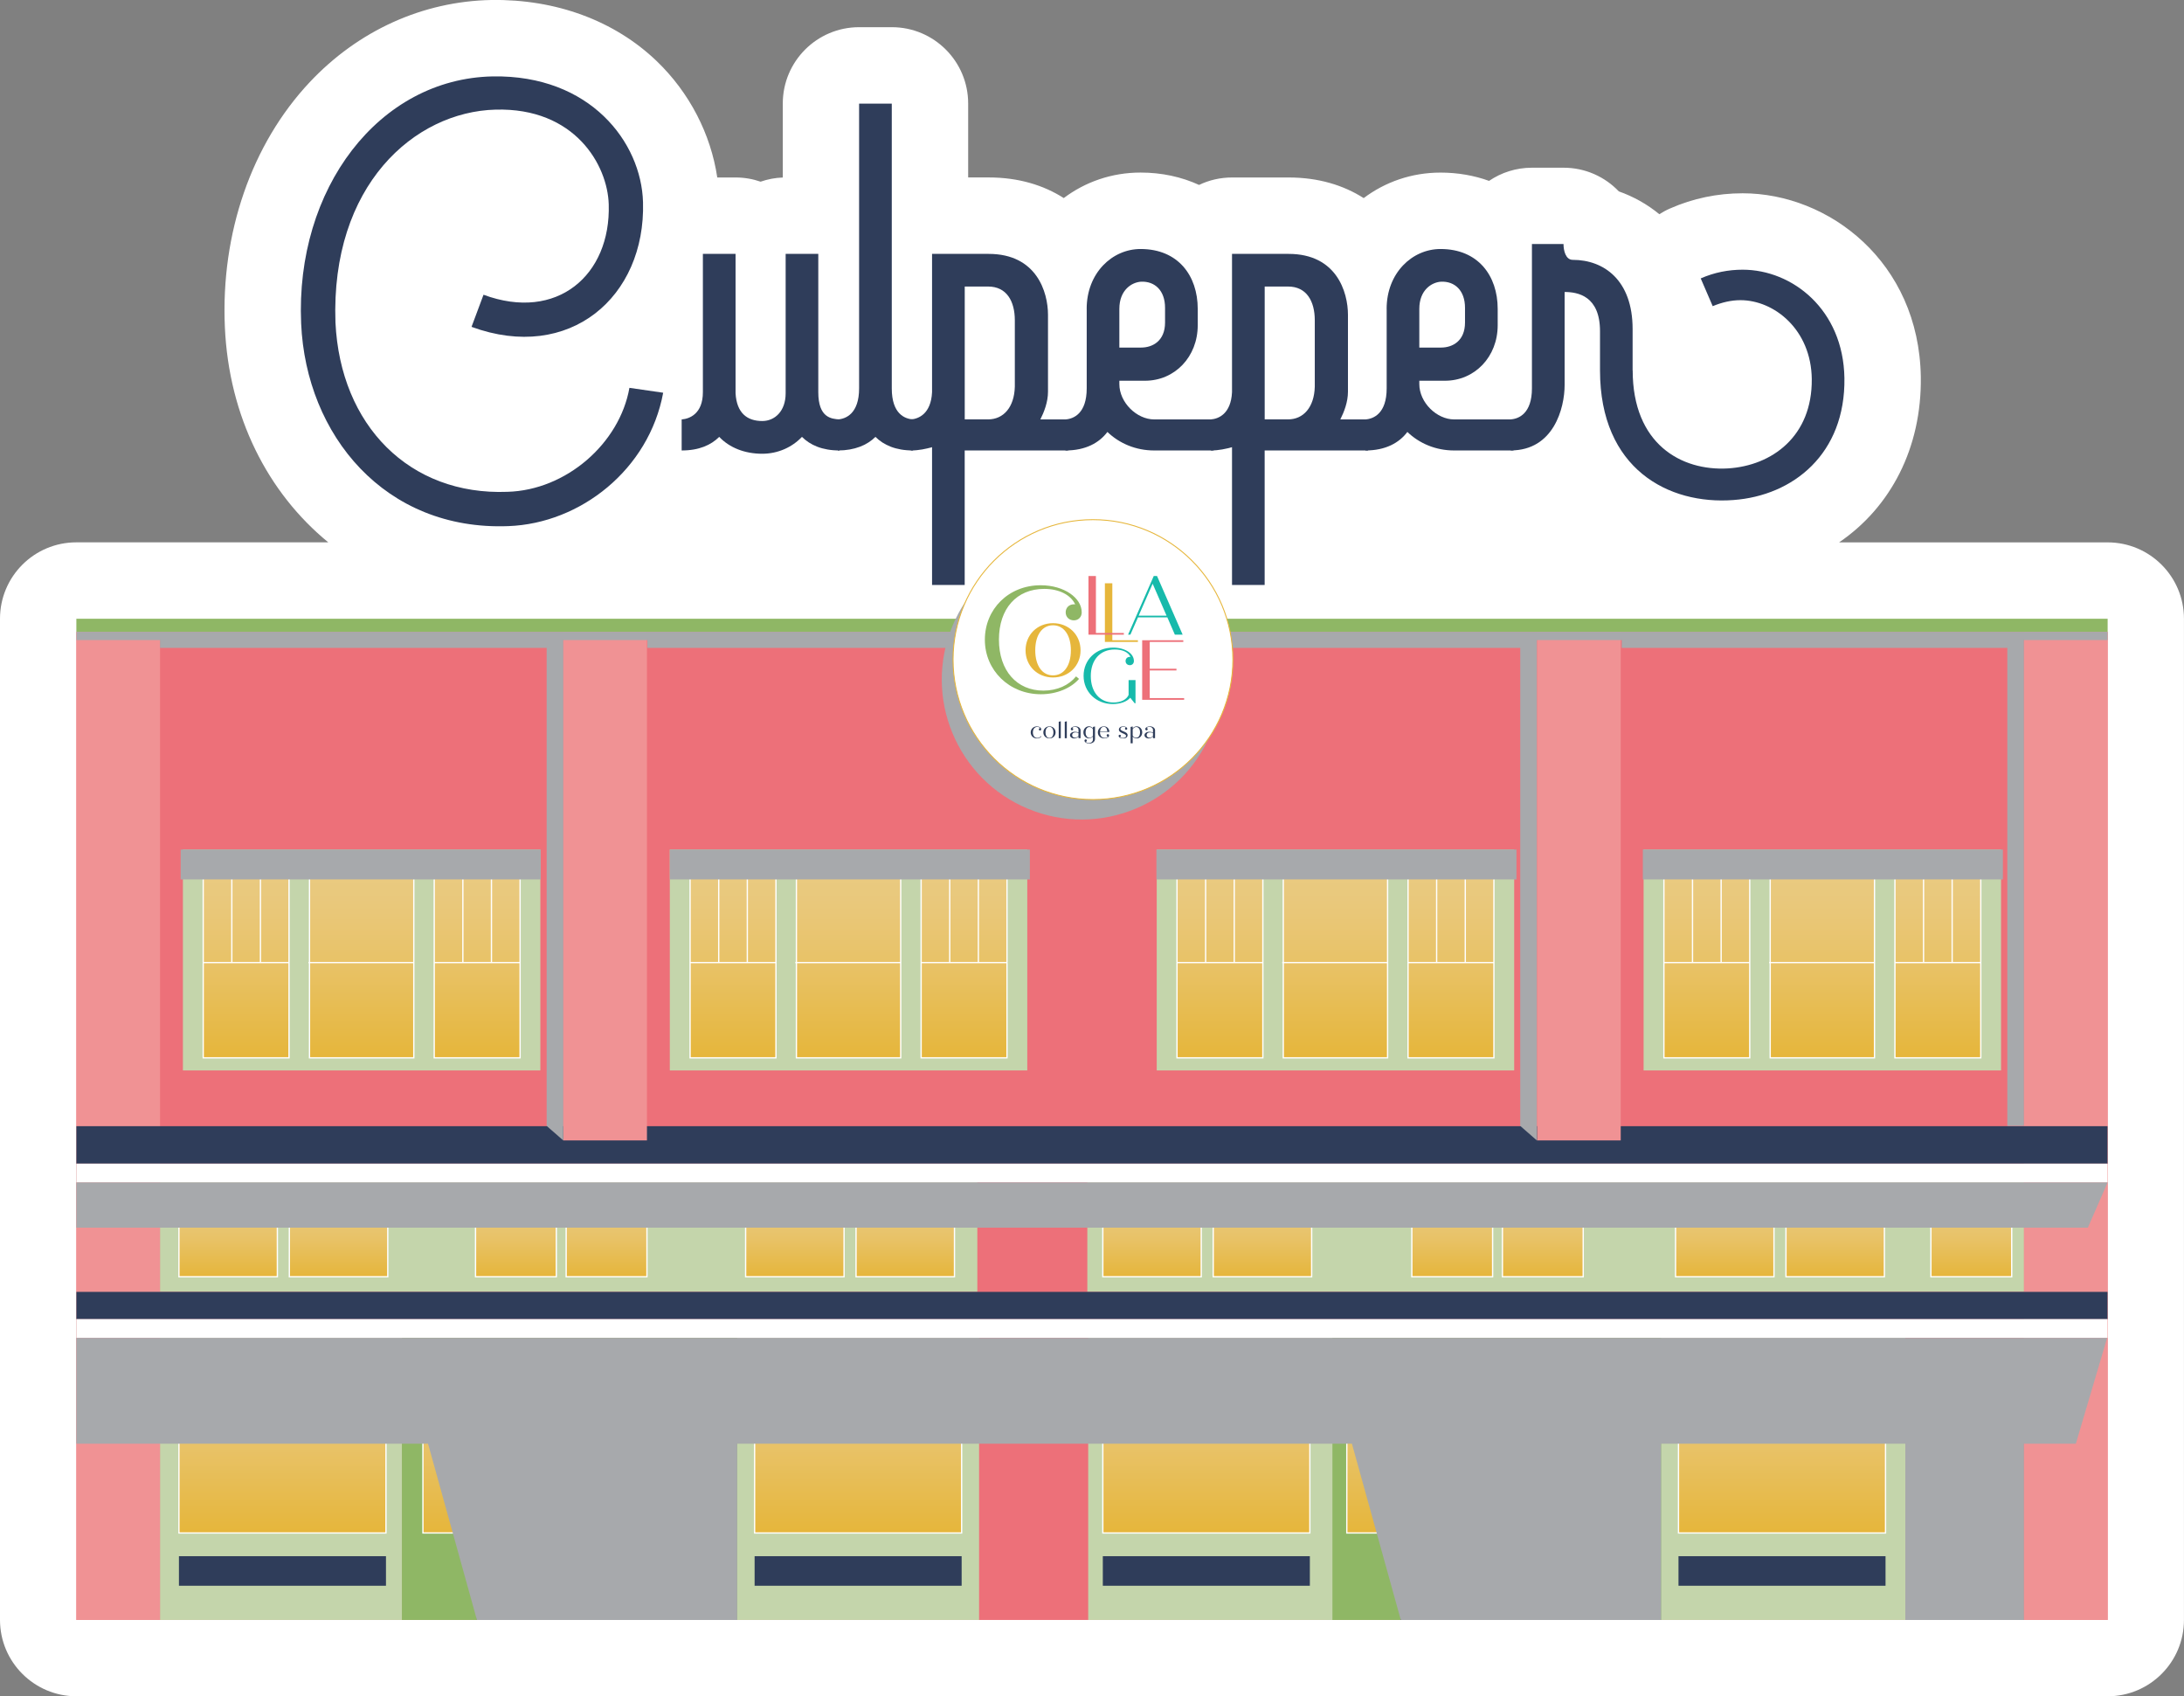 <svg viewBox="0 0 572.07 444.24" xmlns:xlink="http://www.w3.org/1999/xlink" xmlns="http://www.w3.org/2000/svg">
  <rect x="0" y="0" width="572.07" height="444.24" fill="#808080" stroke="none"/>
  <defs>
    <style>
      .cls-1 {
        fill: url(#linear-gradient-61);
      }

      .cls-1, .cls-2, .cls-3, .cls-4, .cls-5, .cls-6, .cls-7, .cls-8, .cls-9, .cls-10, .cls-11, .cls-12, .cls-13, .cls-14, .cls-15, .cls-16, .cls-17, .cls-18, .cls-19, .cls-20, .cls-21, .cls-22, .cls-23, .cls-24, .cls-25, .cls-26, .cls-27, .cls-28, .cls-29, .cls-30, .cls-31, .cls-32, .cls-33, .cls-34, .cls-35, .cls-36, .cls-37, .cls-38, .cls-39, .cls-40, .cls-41, .cls-42, .cls-43, .cls-44, .cls-45, .cls-46, .cls-47, .cls-48, .cls-49, .cls-50, .cls-51, .cls-52, .cls-53, .cls-54, .cls-55, .cls-56, .cls-57, .cls-58, .cls-59, .cls-60, .cls-61, .cls-62, .cls-63 {
        stroke-miterlimit: 10;
      }

      .cls-1, .cls-2, .cls-3, .cls-4, .cls-5, .cls-6, .cls-7, .cls-8, .cls-9, .cls-10, .cls-11, .cls-12, .cls-13, .cls-14, .cls-15, .cls-16, .cls-17, .cls-18, .cls-19, .cls-20, .cls-21, .cls-22, .cls-23, .cls-24, .cls-25, .cls-26, .cls-27, .cls-28, .cls-30, .cls-31, .cls-32, .cls-33, .cls-34, .cls-35, .cls-36, .cls-38, .cls-39, .cls-40, .cls-41, .cls-42, .cls-43, .cls-44, .cls-45, .cls-46, .cls-47, .cls-48, .cls-49, .cls-50, .cls-51, .cls-52, .cls-53, .cls-54, .cls-55, .cls-56, .cls-57, .cls-58, .cls-59, .cls-60, .cls-61, .cls-62, .cls-63 {
        stroke: #fff;
        stroke-width: .34px;
      }

      .cls-2 {
        fill: url(#linear-gradient-8);
      }

      .cls-64 {
        fill: url(#linear-gradient-65);
      }

      .cls-3 {
        fill: url(#linear-gradient-43);
      }

      .cls-4 {
        fill: url(#linear-gradient-15);
      }

      .cls-65 {
        fill: #2f3d5a;
      }

      .cls-66 {
        fill: url(#linear-gradient-64);
      }

      .cls-5 {
        fill: url(#linear-gradient-32);
      }

      .cls-67, .cls-37 {
        fill: #f09294;
      }

      .cls-68 {
        fill: #c4d5ab;
      }

      .cls-6 {
        fill: url(#linear-gradient-42);
      }

      .cls-7 {
        fill: url(#linear-gradient-40);
      }

      .cls-8 {
        fill: url(#linear-gradient-39);
      }

      .cls-9 {
        fill: url(#linear-gradient-38);
      }

      .cls-10 {
        fill: url(#linear-gradient-14);
      }

      .cls-11 {
        fill: url(#linear-gradient-7);
      }

      .cls-12 {
        fill: url(#linear-gradient-34);
      }

      .cls-13 {
        fill: url(#linear-gradient-27);
      }

      .cls-69, .cls-29 {
        fill: #fff;
      }

      .cls-14 {
        fill: url(#linear-gradient-47);
      }

      .cls-15 {
        fill: url(#linear-gradient-25);
      }

      .cls-16 {
        fill: url(#linear-gradient-5);
      }

      .cls-17 {
        fill: url(#linear-gradient-16);
      }

      .cls-18 {
        fill: url(#linear-gradient-50);
      }

      .cls-19 {
        fill: url(#linear-gradient);
      }

      .cls-20 {
        fill: url(#linear-gradient-53);
      }

      .cls-21 {
        fill: url(#linear-gradient-2);
      }

      .cls-22 {
        fill: url(#linear-gradient-11);
      }

      .cls-23 {
        fill: url(#linear-gradient-49);
      }

      .cls-24 {
        fill: url(#linear-gradient-3);
      }

      .cls-25 {
        fill: url(#linear-gradient-9);
      }

      .cls-26 {
        fill: url(#linear-gradient-20);
      }

      .cls-70 {
        fill: #ed7079;
      }

      .cls-27 {
        fill: url(#linear-gradient-10);
      }

      .cls-28 {
        fill: url(#linear-gradient-13);
      }

      .cls-71 {
        fill: #17baab;
      }

      .cls-29 {
        stroke: #e6b63b;
        stroke-width: .25px;
      }

      .cls-72 {
        fill: url(#linear-gradient-54);
      }

      .cls-30 {
        fill: url(#linear-gradient-26);
      }

      .cls-73 {
        isolation: isolate;
      }

      .cls-31 {
        fill: url(#linear-gradient-29);
      }

      .cls-32 {
        fill: url(#linear-gradient-22);
      }

      .cls-33 {
        fill: url(#linear-gradient-30);
      }

      .cls-74 {
        fill: #a7a9ac;
        mix-blend-mode: multiply;
      }

      .cls-34 {
        fill: url(#linear-gradient-62);
      }

      .cls-35 {
        fill: url(#linear-gradient-28);
      }

      .cls-36 {
        fill: url(#linear-gradient-48);
      }

      .cls-37 {
        stroke: #2f3d5a;
        stroke-width: .17px;
      }

      .cls-38 {
        fill: url(#linear-gradient-35);
      }

      .cls-39 {
        fill: url(#linear-gradient-60);
      }

      .cls-40 {
        fill: url(#linear-gradient-18);
      }

      .cls-41 {
        fill: url(#linear-gradient-12);
      }

      .cls-42 {
        fill: url(#linear-gradient-57);
      }

      .cls-43 {
        fill: url(#linear-gradient-33);
      }

      .cls-44 {
        fill: url(#linear-gradient-55);
      }

      .cls-45 {
        fill: url(#linear-gradient-19);
      }

      .cls-75 {
        fill: url(#linear-gradient-59);
      }

      .cls-46 {
        fill: url(#linear-gradient-23);
      }

      .cls-47 {
        fill: url(#linear-gradient-51);
      }

      .cls-48 {
        fill: url(#linear-gradient-56);
      }

      .cls-49 {
        fill: url(#linear-gradient-17);
      }

      .cls-76 {
        fill: #8fb765;
      }

      .cls-50 {
        fill: url(#linear-gradient-21);
      }

      .cls-51 {
        fill: url(#linear-gradient-6);
      }

      .cls-52 {
        fill: url(#linear-gradient-44);
      }

      .cls-53 {
        fill: url(#linear-gradient-37);
      }

      .cls-54 {
        fill: url(#linear-gradient-24);
      }

      .cls-55 {
        fill: url(#linear-gradient-58);
      }

      .cls-56 {
        fill: url(#linear-gradient-45);
      }

      .cls-57 {
        fill: url(#linear-gradient-41);
      }

      .cls-58 {
        fill: url(#linear-gradient-52);
      }

      .cls-59 {
        fill: url(#linear-gradient-46);
      }

      .cls-60 {
        fill: url(#linear-gradient-36);
      }

      .cls-61 {
        fill: url(#linear-gradient-63);
      }

      .cls-77 {
        fill: #e6b63b;
      }

      .cls-62 {
        fill: url(#linear-gradient-4);
      }

      .cls-63 {
        fill: url(#linear-gradient-31);
      }
    </style>
    <linearGradient gradientUnits="userSpaceOnUse" y2="225.78" x2="94.73" y1="277.03" x1="94.73" id="linear-gradient">
      <stop stop-color="#e6b63b" offset="0"></stop>
      <stop stop-color="#e6b843" offset=".09"></stop>
      <stop stop-color="#e8c266" offset=".47"></stop>
      <stop stop-color="#e9c87b" offset=".79"></stop>
      <stop stop-color="#eacb83" offset="1"></stop>
    </linearGradient>
    <linearGradient xlink:href="#linear-gradient" x2="64.47" x1="64.47" id="linear-gradient-2"></linearGradient>
    <linearGradient xlink:href="#linear-gradient" x2="124.98" x1="124.98" id="linear-gradient-3"></linearGradient>
    <linearGradient xlink:href="#linear-gradient" y2="252.09" x2="64.47" y1="252.09" x1="64.47" id="linear-gradient-4"></linearGradient>
    <linearGradient xlink:href="#linear-gradient" y2="252.09" x2="94.59" y1="252.09" x1="94.59" id="linear-gradient-5"></linearGradient>
    <linearGradient xlink:href="#linear-gradient" y2="226.05" x2="60.72" y1="251.94" x1="60.72" id="linear-gradient-6"></linearGradient>
    <linearGradient xlink:href="#linear-gradient" y2="226.05" x2="68.22" y1="251.94" x1="68.22" id="linear-gradient-7"></linearGradient>
    <linearGradient xlink:href="#linear-gradient" y2="252.09" x2="124.98" y1="252.09" x1="124.98" id="linear-gradient-8"></linearGradient>
    <linearGradient xlink:href="#linear-gradient" y2="226.05" x2="121.24" y1="251.94" x1="121.24" id="linear-gradient-9"></linearGradient>
    <linearGradient xlink:href="#linear-gradient" y2="226.05" x2="128.73" y1="251.94" x1="128.73" id="linear-gradient-10"></linearGradient>
    <linearGradient xlink:href="#linear-gradient" x2="222.26" x1="222.26" id="linear-gradient-11"></linearGradient>
    <linearGradient xlink:href="#linear-gradient" x2="192.01" y1="277.03" x1="192.01" id="linear-gradient-12"></linearGradient>
    <linearGradient xlink:href="#linear-gradient" x2="252.52" x1="252.52" id="linear-gradient-13"></linearGradient>
    <linearGradient xlink:href="#linear-gradient" y2="252.09" x2="192.01" y1="252.09" x1="192.01" id="linear-gradient-14"></linearGradient>
    <linearGradient xlink:href="#linear-gradient" y2="252.09" x2="222.12" y1="252.09" x1="222.12" id="linear-gradient-15"></linearGradient>
    <linearGradient xlink:href="#linear-gradient" y2="226.05" x2="188.26" y1="251.94" x1="188.26" id="linear-gradient-16"></linearGradient>
    <linearGradient xlink:href="#linear-gradient" y2="226.05" x2="195.75" y1="251.94" x1="195.75" id="linear-gradient-17"></linearGradient>
    <linearGradient xlink:href="#linear-gradient" y2="252.09" x2="252.52" y1="252.09" x1="252.52" id="linear-gradient-18"></linearGradient>
    <linearGradient xlink:href="#linear-gradient" y2="226.05" x2="248.77" y1="251.94" x1="248.77" id="linear-gradient-19"></linearGradient>
    <linearGradient xlink:href="#linear-gradient" y2="226.05" x2="256.27" y1="251.94" x1="256.27" id="linear-gradient-20"></linearGradient>
    <linearGradient xlink:href="#linear-gradient" x2="349.8" x1="349.8" id="linear-gradient-21"></linearGradient>
    <linearGradient xlink:href="#linear-gradient" x2="319.54" x1="319.54" id="linear-gradient-22"></linearGradient>
    <linearGradient xlink:href="#linear-gradient" x2="380.06" x1="380.06" id="linear-gradient-23"></linearGradient>
    <linearGradient xlink:href="#linear-gradient" y2="252.09" x2="319.54" y1="252.09" x1="319.54" id="linear-gradient-24"></linearGradient>
    <linearGradient xlink:href="#linear-gradient" y2="252.09" x2="349.66" y1="252.09" x1="349.66" id="linear-gradient-25"></linearGradient>
    <linearGradient xlink:href="#linear-gradient" y2="226.05" x2="315.8" y1="251.94" x1="315.8" id="linear-gradient-26"></linearGradient>
    <linearGradient xlink:href="#linear-gradient" y2="226.05" x2="323.29" y1="251.94" x1="323.29" id="linear-gradient-27"></linearGradient>
    <linearGradient xlink:href="#linear-gradient" y2="252.09" x2="380.06" y1="252.09" x1="380.06" id="linear-gradient-28"></linearGradient>
    <linearGradient xlink:href="#linear-gradient" y2="226.05" x2="376.31" y1="251.94" x1="376.31" id="linear-gradient-29"></linearGradient>
    <linearGradient xlink:href="#linear-gradient" y2="226.05" x2="383.81" y1="251.94" x1="383.81" id="linear-gradient-30"></linearGradient>
    <linearGradient xlink:href="#linear-gradient" x2="477.34" x1="477.34" id="linear-gradient-31"></linearGradient>
    <linearGradient xlink:href="#linear-gradient" x2="447.08" x1="447.08" id="linear-gradient-32"></linearGradient>
    <linearGradient xlink:href="#linear-gradient" x2="507.6" x1="507.6" id="linear-gradient-33"></linearGradient>
    <linearGradient xlink:href="#linear-gradient" y2="252.09" x2="447.08" y1="252.09" x1="447.08" id="linear-gradient-34"></linearGradient>
    <linearGradient xlink:href="#linear-gradient" y2="252.09" x2="477.2" y1="252.09" x1="477.2" id="linear-gradient-35"></linearGradient>
    <linearGradient xlink:href="#linear-gradient" y2="226.05" x2="443.33" y1="251.94" x1="443.33" id="linear-gradient-36"></linearGradient>
    <linearGradient xlink:href="#linear-gradient" y2="226.05" x2="450.83" y1="251.94" x1="450.83" id="linear-gradient-37"></linearGradient>
    <linearGradient xlink:href="#linear-gradient" y2="252.09" x2="507.6" y1="252.09" x1="507.6" id="linear-gradient-38"></linearGradient>
    <linearGradient xlink:href="#linear-gradient" y2="226.05" x2="503.85" y1="251.94" x1="503.85" id="linear-gradient-39"></linearGradient>
    <linearGradient xlink:href="#linear-gradient" y2="226.05" x2="511.34" y1="251.94" x1="511.34" id="linear-gradient-40"></linearGradient>
    <linearGradient xlink:href="#linear-gradient" y2="313.62" x2="451.78" y1="334.36" x1="451.78" id="linear-gradient-41"></linearGradient>
    <linearGradient xlink:href="#linear-gradient" y2="313.62" x2="480.7" y1="334.36" x1="480.7" id="linear-gradient-42"></linearGradient>
    <linearGradient xlink:href="#linear-gradient" y2="313.62" x2="301.76" y1="334.36" x1="301.76" id="linear-gradient-43"></linearGradient>
    <linearGradient xlink:href="#linear-gradient" y2="313.62" x2="330.68" y1="334.36" x1="330.68" id="linear-gradient-44"></linearGradient>
    <linearGradient xlink:href="#linear-gradient" y2="313.62" x2="208.2" y1="334.36" x1="208.2" id="linear-gradient-45"></linearGradient>
    <linearGradient xlink:href="#linear-gradient" y2="313.62" x2="237.12" y1="334.36" x1="237.12" id="linear-gradient-46"></linearGradient>
    <linearGradient xlink:href="#linear-gradient" y2="313.62" x2="59.76" y1="334.36" x1="59.76" id="linear-gradient-47"></linearGradient>
    <linearGradient xlink:href="#linear-gradient" y2="313.62" x2="88.68" y1="334.36" x1="88.68" id="linear-gradient-48"></linearGradient>
    <linearGradient xlink:href="#linear-gradient" y2="313.62" x2="135.14" y1="334.36" x1="135.14" id="linear-gradient-49"></linearGradient>
    <linearGradient xlink:href="#linear-gradient" y2="313.62" x2="158.88" y1="334.36" x1="158.88" id="linear-gradient-50"></linearGradient>
    <linearGradient xlink:href="#linear-gradient" y2="313.62" x2="380.39" y1="334.36" x1="380.39" id="linear-gradient-51"></linearGradient>
    <linearGradient xlink:href="#linear-gradient" y2="313.62" x2="404.12" y1="334.36" x1="404.12" id="linear-gradient-52"></linearGradient>
    <linearGradient xlink:href="#linear-gradient" y2="313.62" x2="516.36" y1="334.36" x1="516.36" id="linear-gradient-53"></linearGradient>
    <linearGradient xlink:href="#linear-gradient" y2="359" x2="137.15" y1="414.18" x1="137.15" id="linear-gradient-54"></linearGradient>
    <linearGradient xlink:href="#linear-gradient" y2="354.71" x2="224.78" y1="401.46" x1="224.78" id="linear-gradient-55"></linearGradient>
    <linearGradient xlink:href="#linear-gradient" y2="354.71" x2="73.99" y1="401.46" x1="73.99" id="linear-gradient-56"></linearGradient>
    <linearGradient xlink:href="#linear-gradient" y2="354.71" x2="115.33" y1="401.46" x1="115.33" id="linear-gradient-57"></linearGradient>
    <linearGradient xlink:href="#linear-gradient" y2="354.71" x2="183.43" y1="401.46" x1="183.43" id="linear-gradient-58"></linearGradient>
    <linearGradient xlink:href="#linear-gradient" y2="359" x2="379.15" y1="414.18" x1="379.15" id="linear-gradient-59"></linearGradient>
    <linearGradient xlink:href="#linear-gradient" y2="354.71" x2="466.78" y1="401.46" x1="466.78" id="linear-gradient-60"></linearGradient>
    <linearGradient xlink:href="#linear-gradient" y2="354.71" x2="315.99" y1="401.46" x1="315.99" id="linear-gradient-61"></linearGradient>
    <linearGradient xlink:href="#linear-gradient" y2="354.71" x2="357.33" y1="401.46" x1="357.33" id="linear-gradient-62"></linearGradient>
    <linearGradient xlink:href="#linear-gradient" y2="354.71" x2="425.43" y1="401.46" x1="425.43" id="linear-gradient-63"></linearGradient>
    <linearGradient xlink:href="#linear-gradient" y2="359" x2="161.62" y1="414.18" x1="161.62" id="linear-gradient-64"></linearGradient>
    <linearGradient xlink:href="#linear-gradient" y2="359" x2="403.61" y1="414.18" x1="403.61" id="linear-gradient-65"></linearGradient>
  </defs>
  <g class="cls-73">
    <g id="artwork">
      <g>
        <path d="M552.07,142.04h-70.34c13.52-9.21,21.67-24.76,21.4-43.36-.48-30.08-24.1-48.06-46.66-48.06-6.64,0-13.04,1.34-19.03,3.98-.99.43-1.92.94-2.8,1.5-3.2-2.64-6.8-4.63-10.61-5.98-3.64-3.82-8.78-6.2-14.48-6.2h-8.27c-4.17,0-8.03,1.27-11.24,3.45-3.89-1.41-8.17-2.17-12.72-2.17-7.58,0-14.52,2.46-20.12,6.68-5.28-3.37-11.85-5.4-19.66-5.4h-14.83c-3.09,0-6.02.7-8.63,1.95-4.56-2.09-9.73-3.24-15.32-3.24-7.58,0-14.52,2.46-20.12,6.68-5.28-3.37-11.85-5.4-19.66-5.4h-5.38v-19.35c0-11.05-8.95-20-20-20h-8.56c-11.05,0-20,8.95-20,20v19.37c-2.03.07-3.98.45-5.81,1.09-2.05-.71-4.26-1.1-6.56-1.1h-4.79c-1.69-11.38-7.29-22.25-15.88-30.49C160.97,5.41,145.6-.26,128.69,0c-17.97.34-34.87,8-47.6,21.56-15.19,16.18-23.28,39.53-22.19,64.05,1.03,23.52,11.27,43.48,27.09,56.42H20c-11.05,0-20,8.95-20,20v262.2c0,11.05,8.99,20,20.03,20h532.03c11.05,0,20-8.95,20-20V162.04c0-11.05-8.95-20-20-20Z" class="cls-69"></path>
        <g>
          <rect height="258.76" width="532.03" y="165.48" x="20.03" class="cls-70"></rect>
          <rect height="73.87" width="87.84" y="350.37" x="105.27" class="cls-76"></rect>
          <rect height="73.87" width="87.84" y="350.37" x="347.46" class="cls-76"></rect>
          <rect height="258.76" width="21.92" y="165.48" x="20" class="cls-67"></rect>
          <rect height="258.76" width="21.92" y="165.48" x="530.15" class="cls-67"></rect>
          <rect height="57.85" width="93.63" y="222.48" x="47.91" class="cls-68"></rect>
          <g>
            <g>
              <rect height="51.25" width="27.32" y="225.78" x="81.07" class="cls-19"></rect>
              <polygon points="75.71 277.03 53.23 277.03 53.23 251.58 53.23 225.78 75.71 225.78 75.71 277.03" class="cls-21"></polygon>
              <rect height="51.25" width="22.49" y="225.78" x="113.74" class="cls-24"></rect>
            </g>
            <line y2="252.09" x2="53.23" y1="252.09" x1="75.71" class="cls-62"></line>
            <line y2="252.09" x2="80.78" y1="252.09" x1="108.39" class="cls-16"></line>
            <line y2="251.94" x2="60.72" y1="226.05" x1="60.72" class="cls-51"></line>
            <line y2="251.94" x2="68.22" y1="226.05" x1="68.22" class="cls-11"></line>
            <line y2="252.09" x2="113.74" y1="252.09" x1="136.23" class="cls-2"></line>
            <line y2="251.94" x2="121.24" y1="226.05" x1="121.24" class="cls-25"></line>
            <line y2="251.94" x2="128.73" y1="226.05" x1="128.73" class="cls-27"></line>
          </g>
          <rect height="57.85" width="93.63" y="222.48" x="175.45" class="cls-68"></rect>
          <g>
            <g>
              <rect height="51.25" width="27.32" y="225.78" x="208.61" class="cls-22"></rect>
              <polygon points="203.25 277.03 180.76 277.03 180.76 251.58 180.76 225.78 203.25 225.78 203.25 277.03" class="cls-41"></polygon>
              <rect height="51.25" width="22.49" y="225.78" x="241.28" class="cls-28"></rect>
            </g>
            <line y2="252.09" x2="180.76" y1="252.09" x1="203.25" class="cls-10"></line>
            <line y2="252.09" x2="208.32" y1="252.09" x1="235.92" class="cls-4"></line>
            <line y2="251.94" x2="188.26" y1="226.05" x1="188.26" class="cls-17"></line>
            <line y2="251.94" x2="195.75" y1="226.05" x1="195.75" class="cls-49"></line>
            <line y2="252.09" x2="241.28" y1="252.09" x1="263.76" class="cls-40"></line>
            <line y2="251.94" x2="248.77" y1="226.05" x1="248.77" class="cls-45"></line>
            <line y2="251.94" x2="256.27" y1="226.05" x1="256.27" class="cls-26"></line>
          </g>
          <rect height="57.85" width="93.63" y="222.48" x="302.99" class="cls-68"></rect>
          <g>
            <g>
              <rect height="51.25" width="27.32" y="225.78" x="336.14" class="cls-50"></rect>
              <polygon points="330.79 277.03 308.3 277.03 308.3 251.58 308.3 225.78 330.79 225.78 330.79 277.03" class="cls-32"></polygon>
              <rect height="51.25" width="22.49" y="225.78" x="368.82" class="cls-46"></rect>
            </g>
            <line y2="252.09" x2="308.3" y1="252.09" x1="330.79" class="cls-54"></line>
            <line y2="252.09" x2="335.86" y1="252.09" x1="363.46" class="cls-15"></line>
            <line y2="251.94" x2="315.8" y1="226.05" x1="315.8" class="cls-30"></line>
            <line y2="251.94" x2="323.29" y1="226.05" x1="323.29" class="cls-13"></line>
            <line y2="252.09" x2="368.82" y1="252.09" x1="391.3" class="cls-35"></line>
            <line y2="251.94" x2="376.31" y1="226.05" x1="376.31" class="cls-31"></line>
            <line y2="251.94" x2="383.81" y1="226.05" x1="383.81" class="cls-33"></line>
          </g>
          <rect height="57.85" width="93.63" y="222.48" x="430.52" class="cls-68"></rect>
          <g>
            <g>
              <rect height="51.25" width="27.32" y="225.78" x="463.68" class="cls-63"></rect>
              <polygon points="458.32 277.03 435.84 277.03 435.84 251.58 435.84 225.78 458.32 225.78 458.32 277.03" class="cls-5"></polygon>
              <rect height="51.25" width="22.49" y="225.78" x="496.35" class="cls-43"></rect>
            </g>
            <line y2="252.09" x2="435.84" y1="252.09" x1="458.32" class="cls-12"></line>
            <line y2="252.09" x2="463.4" y1="252.09" x1="491" class="cls-38"></line>
            <line y2="251.94" x2="443.33" y1="226.05" x1="443.33" class="cls-60"></line>
            <line y2="251.94" x2="450.83" y1="226.05" x1="450.83" class="cls-53"></line>
            <line y2="252.09" x2="496.35" y1="252.09" x1="518.84" class="cls-9"></line>
            <line y2="251.94" x2="503.85" y1="226.05" x1="503.85" class="cls-8"></line>
            <line y2="251.94" x2="511.34" y1="226.05" x1="511.34" class="cls-7"></line>
          </g>
          <rect height="28.66" width="214.08" y="309.66" x="41.92" class="cls-68"></rect>
          <rect height="28.66" width="245.33" y="309.66" x="284.81" class="cls-68"></rect>
          <rect height="20.74" width="25.78" y="313.62" x="438.89" class="cls-57"></rect>
          <rect height="20.74" width="25.78" y="313.62" x="467.81" class="cls-6"></rect>
          <g>
            <rect height="20.74" width="25.78" y="313.62" x="288.87" class="cls-3"></rect>
            <rect height="20.74" width="25.78" y="313.62" x="317.79" class="cls-52"></rect>
          </g>
          <g>
            <rect height="20.74" width="25.78" y="313.62" x="195.31" class="cls-56"></rect>
            <rect height="20.74" width="25.78" y="313.62" x="224.23" class="cls-59"></rect>
          </g>
          <g>
            <rect height="20.74" width="25.78" y="313.62" x="46.87" class="cls-14"></rect>
            <rect height="20.74" width="25.78" y="313.62" x="75.79" class="cls-36"></rect>
          </g>
          <g>
            <rect height="20.74" width="21.16" y="313.62" x="124.56" class="cls-23"></rect>
            <rect height="20.74" width="21.16" y="313.62" x="148.3" class="cls-18"></rect>
          </g>
          <g>
            <rect height="20.74" width="21.16" y="313.62" x="369.81" class="cls-47"></rect>
            <rect height="20.74" width="21.16" y="313.62" x="393.54" class="cls-58"></rect>
          </g>
          <rect height="20.74" width="21.16" y="313.62" x="505.78" class="cls-20"></rect>
          <rect height="69.53" width="24.46" y="354.71" x="124.92" class="cls-65"></rect>
          <rect height="55.17" width="19.33" y="359" x="127.49" class="cls-72"></rect>
          <rect height="69.53" width="24.46" y="354.71" x="149.38" class="cls-65"></rect>
          <rect height="73.87" width="63.35" y="350.37" x="193.11" class="cls-68"></rect>
          <rect height="73.87" width="63.35" y="350.37" x="41.92" class="cls-68"></rect>
          <rect height="46.75" width="54.23" y="354.71" x="197.66" class="cls-44"></rect>
          <rect height="7.74" width="54.23" y="407.54" x="197.66" class="cls-65"></rect>
          <rect height="46.75" width="54.23" y="354.71" x="46.87" class="cls-48"></rect>
          <rect height="7.74" width="54.23" y="407.54" x="46.87" class="cls-65"></rect>
          <rect height="46.75" width="9.11" y="354.71" x="110.78" class="cls-42"></rect>
          <rect height="46.75" width="9.11" y="354.71" x="178.88" class="cls-55"></rect>
          <rect height="69.53" width="24.46" y="354.71" x="366.92" class="cls-65"></rect>
          <rect height="55.17" width="19.33" y="359" x="369.49" class="cls-75"></rect>
          <rect height="60.56" width="24.46" y="354.71" x="502.38" class="cls-65"></rect>
          <rect height="69.53" width="24.46" y="354.71" x="391.38" class="cls-65"></rect>
          <rect height="73.87" width="63.97" y="350.37" x="435.11" class="cls-68"></rect>
          <rect height="73.87" width="63.97" y="350.37" x="285.04" class="cls-68"></rect>
          <rect height="46.75" width="54.23" y="354.71" x="439.66" class="cls-39"></rect>
          <rect height="7.74" width="54.23" y="407.54" x="439.66" class="cls-65"></rect>
          <rect height="46.75" width="54.23" y="354.71" x="288.87" class="cls-1"></rect>
          <rect height="7.74" width="54.23" y="407.54" x="288.87" class="cls-65"></rect>
          <rect height="46.75" width="9.11" y="354.71" x="352.78" class="cls-34"></rect>
          <rect height="46.75" width="9.11" y="354.71" x="420.88" class="cls-61"></rect>
          <rect height="55.17" width="19.33" y="359" x="151.95" class="cls-66"></rect>
          <rect height="55.17" width="19.33" y="359" x="393.95" class="cls-64"></rect>
          <rect height="30.47" width="19.33" y="359" x="504.95" class="cls-37"></rect>
          <rect height="9.82" width="532.04" y="294.93" x="20" class="cls-65"></rect>
          <rect height="4.91" width="532.04" y="304.75" x="20" class="cls-69"></rect>
          <rect height="7.15" width="532.04" y="338.32" x="20" class="cls-65"></rect>
          <rect height="4.91" width="532.04" y="345.46" x="20" class="cls-69"></rect>
          <rect height="133.18" width="21.92" y="165.48" x="147.54" class="cls-67"></rect>
          <rect height="133.18" width="21.92" y="165.48" x="402.61" class="cls-67"></rect>
          <rect height="3.44" width="532.07" y="162.04" x="20" class="cls-76"></rect>
          <path d="M20.03,309.66h532.03l-5.17,11.84H20.03v.03h-.03v-26.62l.03-.06v14.8ZM20.03,338.32l-.03.06v39.71h92.12l12.8,46.15h68.18v-46.15h161.02l12.8,46.15h68.18v-46.15h63.98v46.15h31.07v-46.15h13.59l8.19-27.71H20.03v-12.06ZM552.04,350l.03-.1h-.03v.1ZM47.33,222.48v7.82h94.31v-7.82H47.33ZM175.45,222.48v7.82h94.31v-7.82h-94.31ZM20.03,165.48v2.14h21.89v2.05h101.27v125.19l4.35,3.8v-131.04h22.04v2.05h228.63v125.19l4.35,3.8v-131.04h22.23v2.05h101v125.19h4.35v-127.24h21.92v-2.14H20.03ZM430.32,222.48v7.82h94.31v-7.82h-94.31ZM302.91,222.48v7.82h94.31v-7.82h-94.31Z" class="cls-74"></path>
          <circle transform="translate(10.5 371.63) rotate(-67.5)" r="36.65" cy="177.96" cx="283.34" class="cls-74"></circle>
          <g>
            <circle r="36.65" cy="172.74" cx="286.29" class="cls-29"></circle>
            <g>
              <g>
                <path d="M272.77,192.85c-.16.31-.6.54-1.16.54-.95,0-1.63-.7-1.63-1.58s.69-1.58,1.62-1.58c.64,0,1.13.32,1.13.77,0,.18-.13.31-.3.31s-.32-.13-.32-.31.14-.31.32-.31h.03c-.13-.2-.41-.32-.74-.32-.72,0-1.17.57-1.17,1.44s.46,1.44,1.16,1.44c.4,0,.77-.19.93-.47l.13.08Z" class="cls-65"></path>
                <path d="M273.29,191.8c0-.9.69-1.58,1.6-1.58s1.61.68,1.61,1.58-.69,1.58-1.61,1.58-1.6-.68-1.6-1.58ZM275.93,191.8c0-.89-.41-1.46-1.04-1.46s-1.03.57-1.03,1.46.41,1.46,1.03,1.46,1.04-.57,1.04-1.46Z" class="cls-65"></path>
                <path d="M277.32,189.02l.54-.13v4.44h-.54v-4.31Z" class="cls-65"></path>
                <path d="M278.9,189.02l.54-.13v4.44h-.54v-4.31Z" class="cls-65"></path>
                <path d="M283.04,191.29v2.03h-.54v-.45c-.25.3-.71.51-1.15.51-.6,0-1.08-.37-1.08-.86s.53-.88,1.29-.88c.35,0,.75.08.94.2v-.69c0-.46-.36-.8-.92-.8-.32,0-.6.12-.76.29.16,0,.29.14.29.31s-.13.31-.3.31c-.19,0-.33-.13-.33-.31,0-.41.55-.73,1.21-.73.8,0,1.36.46,1.36,1.07ZM282.49,192.71v-.72c-.15-.12-.46-.19-.77-.19-.57,0-.89.27-.89.7,0,.4.29.68.73.68.37,0,.72-.18.93-.46Z" class="cls-65"></path>
                <path d="M286.82,190.25v3.28c0,.68-.61,1.19-1.48,1.19-.71,0-1.27-.33-1.27-.78,0-.18.14-.3.32-.3.17,0,.3.13.3.3s-.13.3-.3.3h-.02c.16.21.49.34.86.34.62,0,1.05-.4,1.05-.91v-.79c-.24.3-.62.49-1.05.49-.8,0-1.45-.68-1.45-1.58s.65-1.58,1.44-1.58c.44,0,.83.21,1.06.55v-.38l.54-.13ZM286.28,192.64v-1.63c-.2-.38-.54-.61-.92-.61-.6,0-1,.56-1,1.41s.41,1.41,1.02,1.41c.38,0,.72-.22.91-.57Z" class="cls-65"></path>
                <path d="M290.52,192.58c0,.46-.58.8-1.28.8-.98,0-1.67-.69-1.67-1.58s.7-1.58,1.57-1.58,1.44.65,1.44,1.48h-2.45v.05c0,.94.47,1.49,1.24,1.49.38,0,.69-.13.85-.35h-.02c-.18,0-.32-.13-.32-.31s.13-.31.32-.31c.17,0,.3.13.3.31ZM288.14,191.58h1.9c-.02-.75-.37-1.24-.92-1.24s-.93.5-.98,1.24Z" class="cls-65"></path>
                <path d="M295.36,192.53c0,.51-.44.86-1.16.86-.66,0-1.19-.29-1.19-.67,0-.17.13-.29.3-.29.16,0,.28.12.28.29,0,.16-.1.28-.25.29.16.15.46.25.8.25.49,0,.82-.22.82-.52,0-.33-.39-.5-.85-.69-.44-.19-1.03-.43-1.03-.98,0-.51.47-.84,1.14-.84.58,0,1.02.25,1.05.58v.02c0,.17-.12.29-.29.29-.18,0-.3-.12-.3-.29,0-.15.1-.26.25-.29-.15-.12-.38-.19-.66-.19-.46,0-.79.21-.79.52,0,.33.4.51.86.69.47.19,1.02.42,1.02.97Z" class="cls-65"></path>
                <path d="M299.19,191.8c0,.9-.65,1.58-1.45,1.58-.43,0-.8-.19-1.05-.49v1.77h-.54v-4.28l.54-.13v.52c.23-.34.62-.55,1.06-.55.79,0,1.44.68,1.44,1.58ZM298.62,191.8c0-.85-.41-1.41-1-1.41-.38,0-.72.23-.93.6v1.64c.19.35.52.57.91.57.61,0,1.02-.55,1.02-1.41Z" class="cls-65"></path>
                <path d="M302.55,191.29v2.03h-.54v-.45c-.25.3-.71.51-1.15.51-.6,0-1.08-.37-1.08-.86s.53-.88,1.29-.88c.35,0,.75.08.94.2v-.69c0-.46-.36-.8-.92-.8-.32,0-.6.12-.76.29.16,0,.29.14.29.31s-.13.31-.3.31c-.19,0-.33-.13-.33-.31,0-.41.55-.73,1.21-.73.8,0,1.36.46,1.36,1.07ZM302.01,192.71v-.72c-.15-.12-.46-.19-.77-.19-.57,0-.89.27-.89.7,0,.4.29.68.73.68.37,0,.72-.18.93-.46Z" class="cls-65"></path>
              </g>
              <path d="M298.26,161.23l3.66-8.36,3.64,8.36h-7.3ZM307.74,166.21h2.04l-6.71-15.36h-.86l-6.73,15.36h.61l2-4.54h7.68l1.97,4.54Z" class="cls-71"></path>
              <polygon points="291.36 167.67 291.36 152.75 289.41 152.75 289.41 168.11 298.06 168.11 298.06 167.67 291.36 167.67" class="cls-77"></polygon>
              <polygon points="287.06 165.77 287.06 150.85 285.11 150.85 285.11 166.21 294.38 166.21 294.38 165.77 287.06 165.77" class="cls-70"></polygon>
              <path d="M275.82,176.87c-2.82,0-4.65-2.54-4.65-6.56s1.83-6.56,4.65-6.56,4.68,2.54,4.68,6.56-1.83,6.56-4.68,6.56ZM275.82,177.42c4.13,0,7.22-3.06,7.22-7.11s-3.09-7.11-7.22-7.11-7.19,3.06-7.19,7.11,3.09,7.11,7.19,7.11Z" class="cls-77"></path>
              <polygon points="301.16 182.82 301.16 175.58 308.16 175.58 308.16 175.13 301.16 175.13 301.16 168.11 309.95 168.11 309.95 167.67 299.18 167.67 299.18 183.27 310.17 183.27 310.17 182.82 301.16 182.82" class="cls-70"></polygon>
              <path d="M281.86,177.14c-1.89,2.3-4.89,3.72-8.55,3.72-6.98,0-11.65-5.23-11.65-13.36s4.64-13.28,11.85-13.28c4.04,0,7.02,1.66,8.13,4.08-.12-.04-.24-.04-.36-.04-1.23,0-2.14.87-2.14,2.1s.91,2.1,2.14,2.1,2.06-.91,2.06-2.06v-.04c0-3.77-4.6-7.09-10.74-7.09-8.44,0-14.63,6.26-14.63,14.27s6.38,14.27,14.66,14.27c4.28,0,7.95-1.64,10.01-4.02l-.79-.66Z" class="cls-76"></path>
              <path d="M295.62,178.1v3.9c-.55,1.23-2.01,1.97-3.96,1.97-3.62,0-5.94-2.75-5.94-6.92s2.38-6.96,6.29-6.96c2.01,0,3.55.72,4.11,1.95-.06-.02-.1-.02-.16-.02-.66,0-1.13.45-1.13,1.09s.47,1.09,1.13,1.09c.6,0,1.05-.45,1.05-1.09,0-2.01-2.36-3.51-5.44-3.51-4.48,0-7.74,3.18-7.74,7.39s3.31,7.39,7.64,7.39c2.01,0,3.74-.66,4.58-1.66l1.17,1.46h.21v-6.08h-1.79Z" class="cls-71"></path>
            </g>
          </g>
          <g>
            <path d="M129.07,20.01c25.52-.43,38.93,17.25,39.36,32.94.71,24.81-19.25,42.06-44.92,32.65l3.14-8.41c19.25,7.13,33.37-5.13,32.8-23.67-.29-10.27-8.84-25.38-29.66-24.81-21.25.57-43.2,19.82-41.92,55.75,1.28,26.95,19.39,45.34,45.06,44.34,15.4-.43,29.37-12.69,31.94-27.23l8.84,1.28c-3.71,20.11-21.67,34.22-40.5,34.93-32.37,1.28-53.04-23.81-54.33-53.04-1.57-35.36,20.39-64.16,50.19-64.73Z" class="cls-65"></path>
            <path d="M214.34,66.49v36.22c0,6.7,3.42,6.99,5.56,7.13v8.13c-4.56,0-7.7-1.43-9.84-3.56-2.57,2.71-6.27,4.42-10.41,4.42-4.56,0-8.56-1.57-11.26-4.42-2.14,2.14-5.28,3.56-9.84,3.56v-8.13c2-.14,5.56-1.43,5.56-7.13v-36.22h8.56v36.5c.29,5.13,2.99,7.27,6.99,7.27,3.28,0,6.13-2.57,6.13-7.27v-36.5h8.56Z" class="cls-65"></path>
            <path d="M233.59,27.14v74.57c0,6.7,3.42,7.98,5.56,8.13v8.13c-4.56,0-7.7-1.43-9.84-3.56-2.14,2.14-5.42,3.56-9.84,3.56v-8.13c2.14-.14,5.56-1.57,5.56-8.13V27.14h8.56Z" class="cls-65"></path>
            <path d="M244.14,153.18v-36.07c-1.57.43-3.42.86-5.56.86v-8.13c2-.14,5.28-1.43,5.56-7.13v-36.22h14.83c12.55,0,15.54,9.98,15.54,15.97v20.11c0,2.71-1,5.28-2,7.27h7.27v8.13h-27.09v35.22h-8.56ZM265.82,83.88c0-4.99-2.14-8.84-6.99-8.84h-6.13v34.79h6.13c3.99,0,6.84-3.14,6.99-8.55v-17.4Z" class="cls-65"></path>
            <path d="M284.64,80.89c0-9.41,6.7-15.68,14.12-15.68,9.84,0,14.97,6.99,14.97,15.68v4.28c0,8.27-5.99,14.54-13.83,14.54h-6.7v.86c0,4.85,4.56,9.27,9.13,9.27h15.54v8.13h-15.54c-4.85,0-9.13-1.85-12.26-4.85-2.14,2.85-5.7,4.85-10.98,4.85v-8.13c2.14-.14,5.56-1.57,5.56-8.13v-20.82ZM305.17,80.61c0-4.56-2.71-6.99-6.27-6.84-2.42.14-5.7,2.14-5.7,7.13v10.12h5.7c2.99,0,6.27-1.71,6.27-6.56v-3.85Z" class="cls-65"></path>
            <path d="M322.71,153.18v-36.07c-1.57.43-3.42.86-5.56.86v-8.13c2-.14,5.28-1.43,5.56-7.13v-36.22h14.83c12.55,0,15.54,9.98,15.54,15.97v20.11c0,2.71-1,5.28-2,7.27h7.27v8.13h-27.09v35.22h-8.56ZM344.39,83.88c0-4.99-2.14-8.84-6.99-8.84h-6.13v34.79h6.13c3.99,0,6.84-3.14,6.99-8.55v-17.4Z" class="cls-65"></path>
            <path d="M363.21,80.89c0-9.41,6.7-15.68,14.12-15.68,9.84,0,14.97,6.99,14.97,15.68v4.28c0,8.27-5.99,14.54-13.83,14.54h-6.7v.86c0,4.85,4.56,9.27,9.13,9.27h15.54v8.13h-15.54c-4.85,0-9.13-1.85-12.26-4.85-2.14,2.85-5.7,4.85-10.98,4.85v-8.13c2.14-.14,5.56-1.57,5.56-8.13v-20.82ZM383.74,80.61c0-4.56-2.71-6.99-6.27-6.84-2.42.14-5.7,2.14-5.7,7.13v10.12h5.7c2.99,0,6.27-1.71,6.27-6.56v-3.85Z" class="cls-65"></path>
            <path d="M427.66,97c0,19.25,12.69,26.38,24.95,25.67,11.55-.71,22.1-8.41,21.96-23.38-.14-12.98-9.84-20.68-18.68-20.68-2.42,0-4.85.57-7.27,1.57l-3.14-7.27c3.57-1.57,7.27-2.28,10.98-2.28,12.98,0,26.38,10.41,26.66,28.38.29,19.82-13.4,30.8-29.09,31.94-16.97,1.28-34.93-8.13-34.93-33.94v-10.27c0-9.27-5.85-10.27-9.27-10.27v24.38c0,5.99-2.85,17.11-14.12,17.11v-8.13c2.14-.14,5.56-1.57,5.56-8.13v-37.79h8.27c0,1.71.57,4.14,2.42,4.14,8.13,0,15.68,5.28,15.68,18.11v10.84Z" class="cls-65"></path>
          </g>
        </g>
      </g>
    </g>
  </g>
</svg>